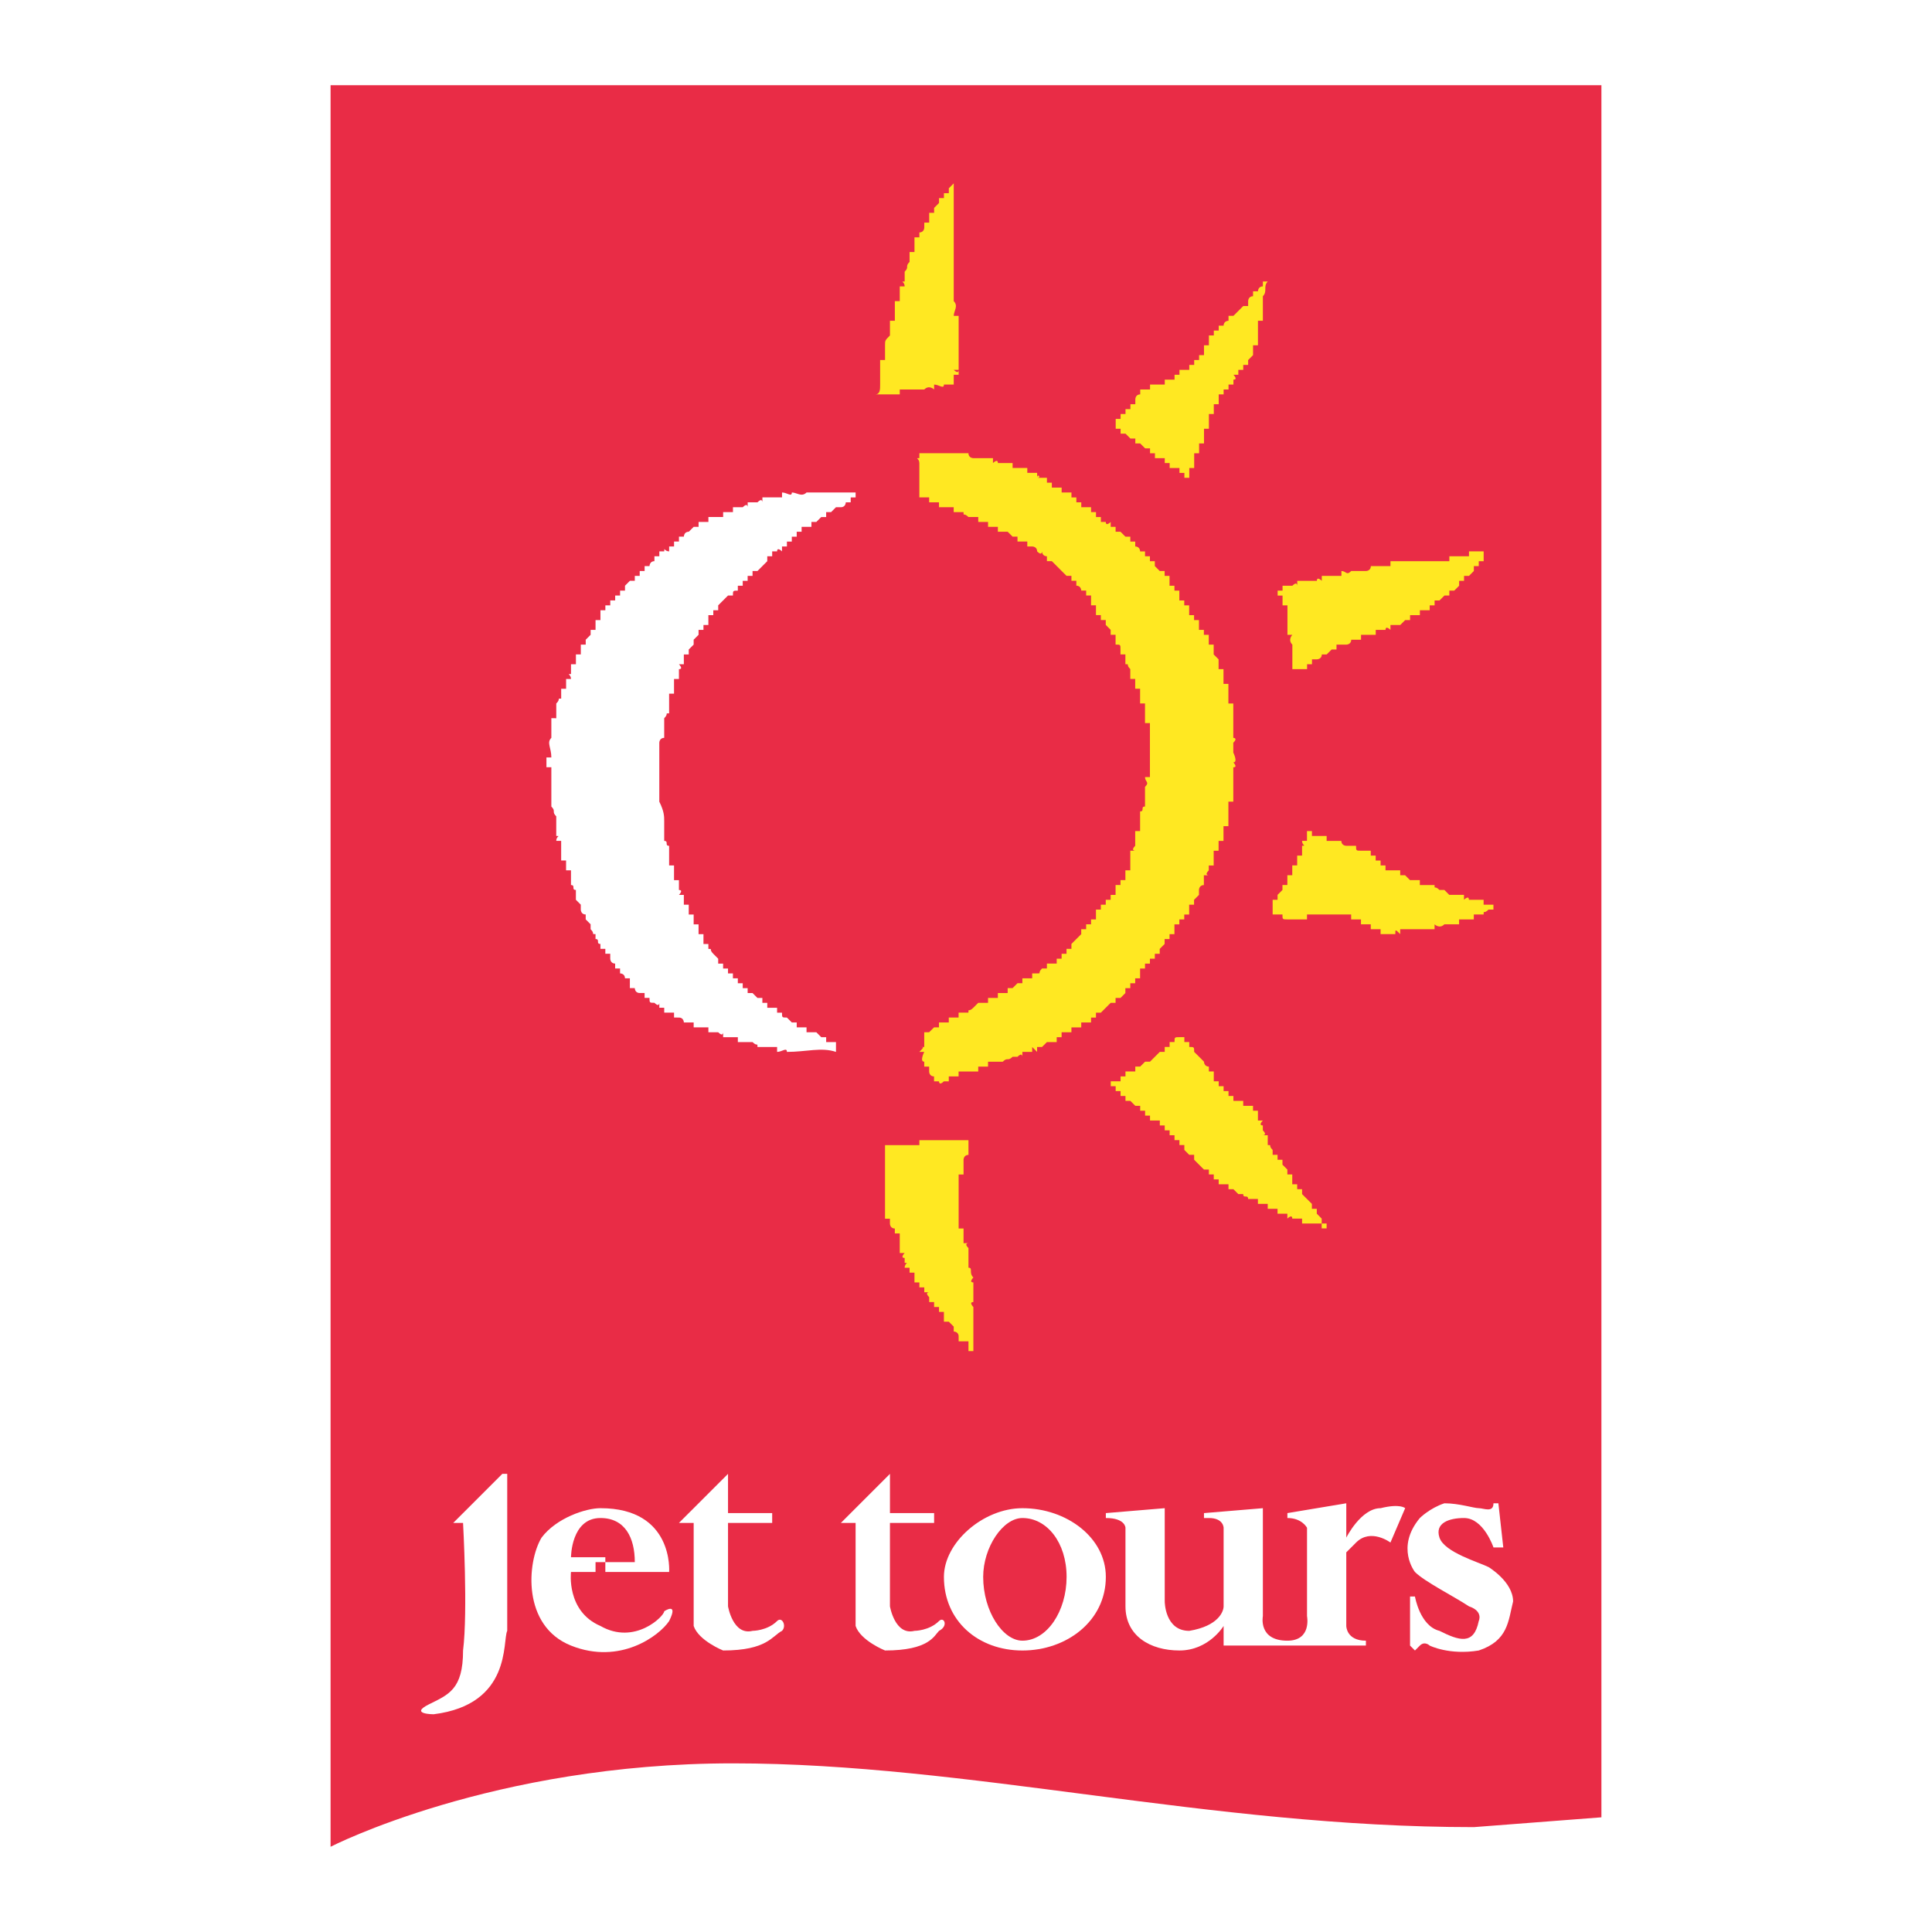 <?xml version="1.0" encoding="utf-8"?>
<!-- Generator: Adobe Illustrator 13.0.0, SVG Export Plug-In . SVG Version: 6.00 Build 14948)  -->
<!DOCTYPE svg PUBLIC "-//W3C//DTD SVG 1.0//EN" "http://www.w3.org/TR/2001/REC-SVG-20010904/DTD/svg10.dtd">
<svg version="1.0" id="Layer_1" xmlns="http://www.w3.org/2000/svg" xmlns:xlink="http://www.w3.org/1999/xlink" x="0px" y="0px"
	 width="192.756px" height="192.756px" viewBox="0 0 192.756 192.756" enable-background="new 0 0 192.756 192.756"
	 xml:space="preserve">
<g>
	<polygon fill-rule="evenodd" clip-rule="evenodd" fill="#FFFFFF" points="0,0 192.756,0 192.756,192.756 0,192.756 0,0 	"/>
	<path fill-rule="evenodd" clip-rule="evenodd" fill="#E92C46" d="M159.774,8.504H32.981v175.748c0,0,16.155-8.322,40.143-8.322
		c23.499,0,47.486,6.363,73.922,6.363l12.728-0.979V8.504L159.774,8.504z"/>
	<path fill-rule="evenodd" clip-rule="evenodd" fill="#FFE822" d="M95.154,18.295L95.154,18.295c0,1.468,0,2.938,0,4.406l0,0
		c0,0.979,0,1.469,0,2.448l0,0c0,0.49,0,0.979,0,1.469l0,0c0,0.49,0,0.979,0,1.469l0,0c0,0.489,0,0.489,0,0.489l0,0
		c0,0.49,0,0.49,0,0.49l0,0c0,0.49,0,0.49,0,0.49l0,0c0,0.489,0,0.489,0,0.489l0,0c0.49,0.49,0,0.979,0,1.469c0.49,0,0.49,0,0.49,0
		c0,0.49,0,0.979,0,1.469l0,0l0,0v0.489l0,0c0,0.49,0,0,0,0.49c0,0,0-0.49,0,0l0,0c0,0,0,0,0,0.489l0,0l0,0l0,0v0.49c0,0-0.49,0,0,0
		v0.49l0,0l0,0l0,0l0,0c0,0.489,0,0.979,0,1.468c0,0,0,0-0.49,0c0,0,0.49,0.49,0.49,0v0.49c0,0,0,0-0.49,0c0,0,0,0.489,0,0.979l0,0
		h-0.489l0,0h-0.49c0,0,0.49,0,0,0c0,0.49-0.489,0-0.979,0c0,0,0,0,0,0.49c0,0-0.49-0.49-0.979,0l0,0h-0.49l0,0h-0.489l0,0l0,0l0,0
		c-0.49,0-0.979,0-1.469,0c0,0,0,0,0,0.489l0,0l0,0c-0.49,0-0.49,0-0.49,0l0,0H88.79l0,0c0,0,0,0-0.49,0l0,0c0,0-0.489,0-0.979,0
		c0.49,0,0.49-0.489,0.49-0.979l0,0c0,0,0,0,0-0.49l0,0c0,0,0,0,0-0.489l0,0l0,0l0,0c0-0.49,0-0.49,0-0.979c0.489,0,0,0,0,0l0,0l0,0
		v-0.49c0.489,0,0.489,0,0.489,0v-0.489l0,0v-0.49l0,0v-0.49l0,0c0-0.489,0-0.489,0.49-0.979l0,0l0,0l0,0c0,0,0,0,0-0.489l0,0v-0.49
		l0,0c0,0,0,0,0-0.489c0,0,0,0,0.489,0c0,0,0,0,0-0.49l0,0l0,0l0,0v-0.49l0,0l0,0l0,0c0-0.489,0-0.489,0-0.979h0.49l0,0l0,0
		c0-0.489,0-0.489,0-0.979l0,0l0,0l0,0c0-0.49,0-0.49,0-0.49l0,0l0,0h0.49c0-0.489-0.49-0.489,0-0.489l0,0c0-0.49,0-0.49,0-0.49l0,0
		l0,0l0,0v-0.489l0,0c0.489-0.49,0-0.49,0.489-0.979l0,0c0,0,0,0,0-0.489l0,0c0,0,0,0,0-0.49l0,0l0,0h0.49c0-0.489,0-0.489,0-0.979
		l0,0l0,0l0,0l0,0l0,0V23.68c0.489,0,0.489,0,0.489,0l0,0l0,0c0,0,0,0,0-0.49l0,0l0,0l0,0c0.49,0,0.49-0.49,0.49-0.49l0,0l0,0
		v-0.489c0,0,0,0,0.489,0l0,0v-0.49l0,0l0,0l0,0c0-0.489,0-0.489,0-0.489s0,0,0.49,0l0,0l0,0c0-0.49,0-0.49,0-0.49l0,0l0,0
		l0.49-0.489c0,0,0,0,0-0.49l0,0l0,0h0.489l0,0l0,0v-0.489l0,0l0,0h0.49v-0.49l0,0l0,0L95.154,18.295L95.154,18.295L95.154,18.295
		L95.154,18.295z"/>
	<path fill-rule="evenodd" clip-rule="evenodd" fill="#FFE822" d="M126.485,28.086c-0.489,0.489,0,0.979-0.489,1.469l0,0v0.489l0,0
		v0.49l0,0c0,0.489,0,0.489,0,0.979l0,0c0,0,0,0,0,0.49h-0.49c0,0.489,0,0.489,0,0.489l0,0c0,0.49,0,0.49,0,0.49l0,0
		c0,0.489,0,0.489,0,0.979l0,0v0.489h-0.489c0,0,0,0,0,0.49l0,0l0,0l0,0v0.49l0,0l0,0l-0.489,0.489l0,0l0,0v0.49h-0.489l0,0l0,0
		v0.489l0,0l0,0c-0.49,0-0.49,0-0.49,0v0.49c0,0,0,0-0.489,0c0,0,0.489,0.489,0,0.489l0,0l0,0l0,0l0,0v0.49h-0.489l0,0l0,0
		c0,0,0,0,0,0.49h-0.49l0,0l0,0l0,0l0,0v0.489l0,0l0,0h-0.489v0.49l0,0l0,0l0,0c0,0.49,0,0.49,0,0.49h-0.49v0.489l0,0
		c0,0.49,0,0.49,0,0.49h-0.489c0,0.489,0,0.489,0,0.489s0,0,0,0.49l0,0l0,0v0.489c-0.489,0-0.489,0-0.489,0c0,0.49,0,0.49,0,0.49
		l0,0c0,0,0,0,0,0.49l0,0c0,0,0,0,0,0.489l0,0c-0.489,0-0.489,0-0.489,0l0,0c0,0.49,0,0.49,0,0.979l0,0l0,0c0,0,0,0-0.49,0
		c0,0,0.49,0,0,0l0,0c0,0.49,0,0.49,0,0.49l0,0v0.489l0,0c0,0,0,0,0,0.49c0,0,0,0-0.489,0c0,0,0.489,0,0,0l0,0l0,0l0,0
		c0,0.489,0,0.489,0,0.489l0,0v0.49c-0.489,0-0.489,0-0.489,0v-0.49h-0.49l0,0l0,0v-0.489c-0.489,0-0.489,0-0.489,0l0,0
		c0,0,0,0-0.489,0l0,0c0-0.49,0,0,0,0v-0.49h-0.489l0,0l0,0c0-0.489,0-0.489,0-0.489c-0.49,0-0.49,0-0.49,0l0,0c0,0,0,0-0.489,0l0,0
		c0-0.49,0-0.49,0-0.49l0,0h-0.489c0,0,0,0,0-0.489l0,0l0,0c-0.49,0-0.49,0-0.49,0l0,0c0,0,0,0-0.489-0.49l0,0l0,0l0,0
		c-0.489,0-0.489,0-0.489,0v-0.489c0,0,0,0-0.489,0l0,0l0,0l0,0c-0.49-0.49-0.49-0.49-0.49-0.49l0,0l0,0l0,0h-0.489v-0.49l0,0
		c0,0,0,0-0.489,0l0,0l0,0l0,0c0-0.489,0-0.489,0-0.489l0,0v-0.49l0,0c0.489,0,0.489,0,0.489,0l0,0c0,0,0,0,0-0.489l0,0l0,0l0,0
		c0,0,0,0,0.489,0l0,0c0,0,0,0,0-0.49l0,0l0,0l0,0c0,0,0,0,0.49,0v-0.489l0,0l0,0c0,0,0,0,0.489,0v-0.49l0,0l0,0
		c0,0,0-0.49,0.489-0.49l0,0l0,0l0,0l0,0v-0.489h0.489l0,0l0,0h0.49c0-0.49,0,0,0,0v-0.49c0.489,0,0.489,0,0.489,0l0,0
		c0.489,0,0.489,0,0.979,0c0-0.49,0-0.49,0-0.49l0,0l0,0h0.489l0,0c0,0,0,0,0.489,0v-0.489l0,0h0.489l0,0l0,0l0,0v-0.49
		c0.49,0,0.49,0,0.49,0l0,0h0.489l0,0c0,0,0,0,0-0.489l0,0l0,0c0.489,0,0.489,0,0.489,0l0,0l0,0v-0.49l0,0c0.49,0,0.49,0,0.49,0l0,0
		c0,0,0,0,0-0.489l0,0c0,0,0,0,0.489,0l0,0l0,0c0-0.49,0-0.49,0-0.49v-0.49l0,0c0,0,0,0,0.489,0l0,0l0,0V33.96l0,0v-0.49h0.489l0,0
		l0,0c0,0,0,0,0-0.489h0.49l0,0l0,0v-0.49c0.489,0,0.489,0,0.489,0l0,0l0,0l0,0c0-0.489,0.49-0.489,0.49-0.489l0,0l0,0v-0.49
		c0.489,0,0.489,0,0.489,0l0,0l0,0l0,0l0.489-0.49l0,0l0,0l0.49-0.489l0,0l0,0c0,0,0,0,0.489,0c0-0.49,0-0.49,0-0.49l0,0l0,0l0,0
		l0,0c0,0,0-0.489,0.489-0.489l0,0l0,0v-0.49h0.489l0,0c0,0,0-0.49,0.49-0.49l0,0l0,0v-0.489
		C126.485,28.086,126.485,28.086,126.485,28.086L126.485,28.086z"/>
	<path fill-rule="evenodd" clip-rule="evenodd" fill="#FFE822" d="M91.727,45.22c1.469,0,2.448,0,3.917,0l0,0c0.49,0,0.49,0,0.979,0
		l0,0c0,0.49,0.489,0.49,0.489,0.49l0,0c0.49,0,0.979,0,0.979,0l0,0h0.489l0,0h0.489c0,0,0,0,0,0.489c0,0,0.49-0.489,0.49,0l0,0
		h0.489l0,0l0,0l0,0h0.489l0,0c0,0,0,0,0.49,0c0,0,0,0,0,0.49h0.489l0,0c0.489,0,0.489,0,0.489,0l0,0h0.489v0.489h0.49l0,0
		c0,0,0,0,0.489,0v0.49l0,0c0.489,0,0-0.49,0,0c0,0,0,0,0.489,0l0,0l0,0l0,0h0.49v0.489l0,0l0,0c0.489,0,0.489,0,0.489,0v0.49
		c0.489,0,0.489,0,0.489,0l0,0h0.489v0.489l0,0l0,0c0.49,0,0.49,0,0.49,0l0,0c0,0,0,0,0.489,0v0.49l0,0l0,0c0.489,0,0.489,0,0.489,0
		v0.49h0.49v0.489h0.489l0,0l0,0l0,0l0,0h0.489v0.49l0,0h0.49l0,0v0.489l0,0h0.489v0.49l0,0c0.489,0,0.489,0,0.489,0l0,0
		c0,0.49,0.489,0,0.489,0v0.49l0,0l0,0h0.49l0,0l0,0c0,0.489,0,0.489,0,0.489l0,0h0.489l0,0l0.489,0.49l0,0h0.49l0,0v0.489l0,0
		h0.489c0,0,0,0,0,0.49l0,0l0,0l0,0c0.489,0,0.489,0.49,0.489,0.49l0,0l0,0h0.489V55.5h0.49l0,0v0.49l0,0h0.489l0,0l0,0v0.489l0,0
		l0,0l0.489,0.49l0,0l0,0l0,0h0.49l0,0c0,0.489,0,0.489,0,0.489l0,0c0,0,0,0,0.489,0v0.49l0,0l0,0v0.49l0,0h0.489v0.489l0,0l0,0
		h0.489v0.49l0,0v0.489h0.49l0,0l0,0l0,0c0,0.49,0,0.49,0,0.49h0.489l0,0l0,0c0,0.49,0,0.49,0,0.49l0,0v0.489h0.489v0.49h0.49l0,0
		l0,0v0.489l0,0c0,0,0,0,0,0.49h0.489l0,0v0.49l0,0l0,0l0,0c0,0,0,0,0.489,0v0.489l0,0l0,0l0,0l0,0v0.49l0,0h0.489l0,0l0,0v0.489
		l0,0c0,0,0,0,0,0.49l0,0l0,0l0.49,0.489c0,0,0,0,0,0.49l0,0c0,0,0,0,0,0.49h0.489l0,0l0,0c0,0.489,0,0.489,0,0.979l0,0
		c0,0,0,0,0,0.489c0.49,0,0.49,0,0.49,0l0,0l0,0c0,0.49,0,0.49,0,0.49l0,0v0.489l0,0l0,0l0,0c0,0.49,0,0.49,0,0.979
		c0.489,0,0.489,0,0.489,0s0,0.489,0,0.979l0,0v0.49l0,0v0.49l0,0v0.489l0,0c0,0,0,0.49,0,0c0,0.49,0,0.49,0,0.49l0,0l0,0v0.489l0,0
		c-0.489,0,0.489,0,0,0c0,0,0.489,0,0,0.49l0,0l0,0l0,0v0.49l0,0l0,0l0,0v0.489c0-0.489,0,0,0,0l0,0l0,0c0,0,0.489,0.979,0,0.979
		l0,0l0,0l0,0c0,0,0.489,0.49,0,0.49l0,0l0,0l0,0l0,0l0,0c0,0.489,0,0.979,0,1.469l0,0c0,0,0,0,0,0.489l0,0v0.49l0,0
		c0,0.489,0,0.979,0,0.979s0,0-0.489,0v0.49l0,0c0,0,0,0,0,0.489l0,0l0,0l0,0c0,0.49,0,0.979,0,1.469l0,0l0,0c0,0,0,0-0.49,0v0.49
		l0,0l0,0l0,0v0.489l0,0l0,0c0,0.49,0,0.49,0,0.49l0,0h-0.489c0,0,0,0,0,0.489l0,0c0,0,0,0,0,0.49l0,0l0,0h-0.49l0,0l0,0
		c0,0.489,0,0.489,0,0.489v0.49l0,0l0,0c0,0,0,0,0,0.49c-0.489,0-0.489,0-0.489,0l0,0v0.489l0,0l0,0c-0.489,0.49,0,0.49,0,0.49
		h-0.489c0,0.489,0,0.489,0,0.489l0,0l0,0l0,0c0,0.49,0,0.49,0,0.49l0,0c-0.489,0-0.489,0.489-0.489,0.489l0,0v0.49l0,0
		c0,0,0,0-0.49,0.49l0,0l0,0l0,0l0,0c0,0.489,0,0.489,0,0.489l0,0l0,0h-0.489c0,0.49,0,0.49,0,0.49l0,0v0.489c0,0,0,0-0.489,0l0,0
		l0,0l0,0v0.49l0,0h-0.49v0.49l0,0l0,0l0,0h-0.489c0,0.489,0,0.489,0,0.489l0,0l0,0l0,0l0,0l0,0v0.49l0,0l0,0h-0.489v0.489h-0.489
		l0,0l0,0v0.49l0,0l0,0l-0.49,0.49l0,0l0,0v0.489h-0.489l0,0l0,0v0.49h-0.489v0.489l0,0l0,0c0,0,0,0-0.49,0l0,0
		c0,0.49,0,0.49,0,0.49l0,0l0,0l0,0h-0.489v0.49l0,0l0,0c0,0,0,0,0,0.489l0,0h-0.489l0,0c0,0,0,0,0,0.49l0,0h-0.489l0,0l0,0v0.488
		l0,0l0,0c-0.49,0-0.49,0-0.49,0v0.49l0,0l0,0l0,0l0,0l-0.489,0.49l0,0l0,0l0,0h-0.489v0.488l0,0l0,0h-0.49l0,0l0,0l-0.489,0.49l0,0
		l0,0c0,0,0,0-0.489,0.49l0,0l0,0l0,0h-0.489c0,0,0,0,0,0.488l0,0l0,0l0,0c-0.49,0-0.49,0-0.49,0v0.49h-0.489l0,0l0,0l0,0h-0.489
		v0.49c0,0,0,0-0.49,0l0,0l0,0l0,0h-0.489v0.488l0,0l0,0l0,0h-0.489l0,0l0,0l0,0l0,0h-0.49v0.49l0,0l0,0l0,0h-0.489l0,0
		c0,0.49,0,0.49,0,0.49c-0.489,0-0.489,0-0.489,0l0,0l0,0l0,0h-0.489l0,0l0,0l0,0l0,0l-0.49,0.488l0,0l0,0c0,0,0,0-0.489,0l0,0l0,0
		l0,0l0,0c0,0,0,0,0,0.49l-0.489-0.49c0,0.49,0,0.49,0,0.49l0,0l0,0h-0.49l0,0l0,0l0,0h-0.489l0,0l0,0c0,0,0,0,0,0.488
		c0,0,0-0.488-0.489,0l0,0l0,0l0,0h-0.489l0,0l0,0l0,0c-0.49,0.49-0.49,0-0.979,0.49l0,0l0,0l0,0h-0.489l0,0l0,0l0,0h-0.49l0,0
		c0,0,0,0-0.489,0v0.49l0,0l0,0c0,0,0,0-0.489,0l0,0h-0.49l0,0l0,0v0.488c-0.49,0-0.49,0-0.49,0l0,0h-0.489l0,0c0,0,0,0-0.49,0l0,0
		l0,0l0,0c0,0,0,0-0.49,0v0.49l0,0l0,0l0,0l0,0c-0.49,0-0.49,0-0.49,0h-0.489l0,0v0.49h-0.49l0,0l0,0c-0.489,0.488-0.489,0-0.489,0
		l0,0h-0.49v-0.49l0,0l0,0l0,0c-0.49,0-0.49-0.49-0.49-0.49l0,0v-0.488l0,0l0,0h-0.489v-0.49l0,0c-0.49,0,0-0.979,0-0.979
		s0,0-0.49,0l0,0c0.49-0.49,0.49-0.49,0-0.49h0.49c0-0.488,0-0.979,0-0.979l0,0v-0.49c0,0,0,0,0.489,0l0,0l0,0l0.49-0.488l0,0l0,0
		h0.49l0,0l0,0c0-0.49,0-0.49,0-0.49l0,0h0.489l0,0l0,0c0,0,0,0,0.49,0l0,0l0,0c0-0.49,0-0.49,0-0.49c0.489,0,0.489,0,0.489,0l0,0
		l0,0l0,0h0.49l0,0l0,0v-0.488h0.49l0,0h0.49l0,0c0-0.49,0,0,0.489-0.49l0,0l0,0l0,0l0,0l0.49-0.49c0,0,0,0.49,0,0l0,0h0.49l0,0l0,0
		l0,0c0.489,0,0.489,0,0.489,0v-0.488h0.489l0,0l0,0l0,0h0.49v-0.49l0,0l0,0c0.489,0,0.489,0,0.489,0l0,0l0,0l0,0h0.489v-0.49l0,0
		l0,0h0.49l0,0l0,0l0,0l0,0l0.489-0.488l0,0l0,0h0.489l0,0l0,0v-0.49h0.489l0,0l0,0h0.49l0,0l0,0c0-0.489,0,0,0,0
		c0-0.489,0-0.489,0-0.489c0.489,0,0.489,0,0.489,0l0,0l0,0l0,0c0.489,0,0,0,0.489-0.49l0,0l0,0h0.49l0,0v-0.49h0.489l0,0l0,0l0,0
		h0.489v-0.489l0,0l0,0l0,0c0,0,0,0,0.489,0l0,0v-0.49l0,0l0,0h0.49v-0.489l0,0l0,0l0,0l0,0h0.489v-0.49l0,0l0,0l0,0l0,0l0.489-0.49
		l0,0l0,0l0,0l0,0l0.49-0.489l0,0v-0.49v0.49c0-0.49,0-0.49,0-0.49h0.489v-0.489l0,0l0,0h0.489v-0.49l0,0l0,0h0.49v-0.49l0,0l0,0
		l0,0v-0.489h0.489l0,0l0,0v-0.49h0.489l0,0l0,0v-0.489l0,0l0,0h0.489v-0.49l0,0l0,0c0.49,0,0.49,0,0.49,0c0-0.49,0-0.49,0-0.49l0,0
		V88.3c0.489,0,0.489,0,0.489,0l0,0l0,0v-0.49c0,0,0,0,0.489,0c0,0,0,0,0-0.489l0,0v-0.49c0,0,0,0,0.49,0v-0.489l0,0l0,0l0,0
		c0-0.49,0-0.49,0-0.49l0,0c0-0.49,0-0.49,0-0.979l0,0l0,0h0.489c0,0-0.489,0,0-0.49l0,0l0,0l0,0c0-0.489,0-0.489,0-0.979l0,0l0,0
		l0,0c0-0.489,0-0.489,0-0.489h0.489c0,0,0,0,0-0.49l0,0l0,0l0,0c0-0.49,0-0.979,0-0.979l0,0v-0.49l0,0c0.489,0,0-0.489,0.489-0.489
		l0,0c0-0.49,0-0.49,0-0.979l0,0l0,0l0,0v-0.489l0,0l0,0l0,0c0-0.49,0-0.49,0-0.49l0,0c0.49-0.489,0-0.489,0-0.979
		c0.49,0,0.49,0,0.49,0c0-1.469,0-2.448,0-3.917l0,0c0-0.489,0-0.979,0-1.468c0,0,0,0-0.49,0c0,0,0,0,0-0.49l0,0c0,0,0,0,0-0.49l0,0
		l0,0l0,0c0-0.49,0-0.49,0-0.49l0,0c0-0.489,0-0.489,0-0.489h-0.489l0,0l0,0c0-0.49,0-0.49,0-0.49l0,0v-0.49l0,0
		c0-0.489,0-0.489,0-0.489h-0.489l0,0v-0.49l0,0l0,0v-0.489l0,0l0,0h-0.489v-0.49l0,0c0,0,0,0,0-0.489l0,0l0,0l0,0
		c-0.49-0.49,0-0.49-0.49-0.49l0,0v-0.49l0,0l0,0l0,0v-0.489l0,0c-0.489,0,0,0-0.489,0v-0.49l0,0l0,0l0,0l0,0
		c0-0.489,0-0.489-0.489-0.489l0,0l0,0l0,0v-0.49l0,0l0,0l0,0v-0.489h-0.49l0,0l0,0c0-0.49,0-0.49,0-0.49l0,0l0,0l-0.489-0.49l0,0
		l0,0v-0.489h-0.489l0,0l0,0v-0.49l0,0l0,0h-0.489c0-0.489,0-0.489,0-0.489l0,0v-0.49l0,0c-0.49,0-0.49,0-0.49,0v-0.49l0,0l0,0
		v-0.489c-0.489,0-0.489,0-0.489,0l0,0l0,0l0,0v-0.49l0,0l0,0c-0.489,0-0.489,0-0.489,0l0,0c0,0,0-0.489-0.49-0.489l0,0l0,0l0,0
		v-0.49l0,0h-0.489l0,0l0,0v-0.49h-0.489l0,0c0,0,0,0-0.49-0.489l0,0l0,0l0,0l0,0l0,0c-0.489-0.49-0.489-0.49-0.489-0.49l0,0l0,0
		l0,0c-0.489-0.489-0.489-0.489-0.489-0.489l0,0l0,0l0,0h-0.489V55.5l0,0l0,0c-0.49,0-0.49-0.489-0.49-0.489s0,0.489-0.489,0l0,0
		l0,0l0,0c0-0.49-0.489-0.49-0.489-0.49l0,0c-0.49,0-0.49,0-0.49,0v-0.49h-0.489l0,0c0,0,0,0-0.489,0v-0.489l0,0l0,0
		c0,0,0,0-0.489,0l0,0l0,0l-0.49-0.49c0,0,0,0-0.489,0l0,0l0,0l0,0h-0.489c0,0,0,0,0-0.489l0,0l0,0h-0.49l0,0c0,0,0,0-0.489,0v-0.49
		c0,0,0,0.49,0,0l0,0c-0.489,0-0.489,0-0.489,0l0,0l0,0l0,0c-0.49,0-0.49,0-0.49,0v-0.49h-0.49l0,0h-0.489l0,0
		c-0.49-0.489-0.49,0-0.49-0.489l0,0c0,0,0,0-0.49,0l0,0l0,0l0,0c0,0,0,0-0.49,0l0,0l0,0c0-0.49,0-0.49,0-0.49
		c-0.489,0-0.489,0-0.489,0l0,0h-0.49l0,0c0,0,0,0-0.489,0l0,0c0-0.489,0-0.489,0-0.489l0,0h-0.49l0,0l0,0l0,0
		c-0.49,0-0.49,0-0.49,0l0,0l0,0c0-0.49,0-0.49,0-0.49c-0.489,0-0.489,0-0.489,0l0,0h-0.49l0,0l0,0c0-0.979,0-1.469,0-2.448l0,0
		v-0.489l0,0l0,0l0,0l0,0l0,0c0-0.49,0-0.49,0-0.49s-0.489,0,0,0l0,0l0,0c0-0.489-0.489-0.489,0-0.489l0,0l0,0V45.22L91.727,45.22
		L91.727,45.22z"/>
	<path fill-rule="evenodd" clip-rule="evenodd" fill="#FFFFFF" d="M80.468,49.136L80.468,49.136c0.489,0,1.469,0,1.958,0l0,0h0.49
		l0,0c0.979,0,1.958,0,2.448,0c0,0.49,0,0.49,0,0.49l0,0l0,0h-0.49c0,0,0,0,0,0.49l0,0l0,0h-0.489l0,0l0,0c0,0,0,0.489-0.49,0.489
		l0,0l0,0c-0.49,0-0.49,0-0.49,0l0,0l0,0l-0.489,0.49l0,0l0,0h-0.49l0,0l0,0v0.489h-0.489l0,0l0,0l0,0l0,0l-0.49,0.49
		c0,0,0-0.49,0,0l0,0h-0.49l0,0c0,0.49,0,0.49,0,0.49c-0.489,0-0.489,0-0.489,0s0,0-0.49,0c0,0.489,0,0.489,0,0.489l0,0l0,0
		c0,0,0,0-0.489,0l0,0c0,0.49,0,0.49,0,0.49l0,0h-0.49l0,0v0.489l0,0H78.51l0,0l0,0v0.49h-0.49v0.49c0,0-0.49-0.49-0.49,0l0,0l0,0
		l0,0h-0.489V55.5l0,0l0,0h-0.49v0.49l0,0l0,0l0,0l-0.489,0.489l0,0l0,0l0,0l0,0l-0.49,0.49l0,0l0,0l0,0c0,0,0,0-0.49,0l0,0l0,0
		v0.489l0,0l0,0h-0.489v0.49l0,0l0,0c0,0,0,0-0.49,0l0,0c0,0.49,0,0.49,0,0.49l0,0h-0.489l0,0l0,0v0.489l0,0l0,0
		c-0.49,0-0.49,0-0.49,0.49l0,0l0,0l0,0h-0.49l0,0c-0.489,0.489-0.489,0.489-0.979,0.979l0,0l0,0l0,0v0.49l0,0h-0.489v0.489l0,0l0,0
		l0,0l0,0h-0.49c0,0.49,0,0.49,0,0.49l0,0l0,0l0,0v0.489h-0.49l0,0l0,0l0,0v0.49l0,0c-0.49,0-0.49,0-0.49,0v0.49l-0.489,0.489l0,0
		l0,0l0,0l0,0v0.49l0,0l0,0l-0.49,0.489l0,0c0,0.49,0,0.49,0,0.49l0,0c-0.489,0-0.489,0-0.489,0v0.489l0,0l0,0l0,0
		c0,0.49,0,0.49,0,0.49s0,0-0.49,0c0,0,0.49,0.49,0,0.49l0,0l0,0l0,0c0,0.489,0,0.489,0,0.489l0,0v0.49c0,0,0,0-0.489,0
		c0,0,0,0,0,0.489l0,0l0,0l0,0c0,0.49,0,0.979,0,0.979h-0.49l0,0v0.49c0,0,0,0,0,0.49l0,0v0.489l0,0c0,0,0,0,0,0.49l0,0
		c-0.49,0,0,0-0.49,0.49l0,0l0,0l0,0c0,0.49,0,0.49,0,0.979l0,0c0,0.49,0,0.49,0,0.979c0-0.489,0,0,0,0
		c-0.489,0-0.489,0.49-0.489,0.49l0,0c0,0.979,0,1.469,0,2.448s0,2.448,0,3.427l0,0c0.489,0.979,0.489,1.469,0.489,1.958l0,0
		c0,0.49,0,0.49,0,0.979l0,0v0.489l0,0v0.49l0,0c0.49,0,0,0.489,0.49,0.489l0,0v0.49l0,0c0,0.489,0,0.489,0,0.979l0,0l0,0l0,0v0.49
		h0.49l0,0l0,0c0,0.489,0,0.489,0,0.489l0,0l0,0l0,0c0,0.49,0,0.49,0,0.49l0,0l0,0l0,0v0.489c0.489,0,0.489,0,0.489,0s0,0,0,0.49
		l0,0l0,0l0,0l0,0l0,0v0.489l0,0l0,0l0,0c0.49,0,0,0.49,0,0.49c0.49,0,0.49,0,0.49,0l0,0l0,0v0.49l0,0l0,0l0,0l0,0l0,0
		c0,0.489,0,0.489,0,0.489h0.489v0.49l0,0l0,0l0,0v0.489c0,0,0,0,0.49,0v0.49l0,0l0,0l0,0c0,0,0,0,0,0.49l0,0c0,0,0,0,0.489,0v0.489
		l0,0l0,0v0.49h0.49v0.489l0,0l0,0l0,0v0.49h0.49l0,0l0,0v0.49l0,0c0.49,0,0,0,0.49,0.489l0,0l0,0l0.489,0.49l0,0l0,0l0,0l0,0
		c0,0.489,0,0.489,0,0.489h0.49c0,0,0,0,0,0.49c0,0,0,0,0.489,0l0,0c0,0.49,0,0.49,0,0.49l0,0c0,0,0,0,0.49,0l0,0c0,0,0,0,0,0.489
		l0,0c0,0,0,0,0.49,0l0,0l0,0v0.49l0,0l0,0h0.489v0.488l0,0l0,0l0,0l0,0c0.49,0,0.49,0,0.49,0v0.49h0.489l0,0l0,0l0.49,0.49l0,0l0,0
		h0.49v0.488l0,0l0,0c0,0,0,0,0.489,0l0,0l0,0l0,0l0,0c0,0.49,0,0.49,0,0.49h0.49l0,0l0,0l0,0h0.489v0.49c0,0,0,0,0.49,0l0,0l0,0
		l0,0c0,0.488,0,0.488,0.49,0.488l0,0l0,0l0.489,0.49l0,0l0,0c0,0,0,0,0.49,0l0,0l0,0v0.49c0.489,0,0.489,0,0.489,0l0,0h0.49v0.488
		h0.489l0,0h0.49l0.49,0.49l0,0l0,0l0,0l0,0h0.489l0,0c0,0.49,0,0.49,0,0.49l0,0c0.49,0,0.49,0,0.49,0l0,0h0.489v0.488l0,0
		c0,0,0.49,0.49,0,0c0,0,0,0,0,0.49c-1.468-0.49-2.937,0-4.895,0l0,0c0-0.49-0.49,0-0.979,0c0-0.49,0-0.49,0-0.49s0,0-0.489,0l0,0
		h-0.49l0,0h-0.489l0,0h-0.49l0,0c0-0.488,0,0-0.49-0.488l0,0l0,0l0,0c-0.489,0-0.489,0-0.489,0l0,0c-0.49,0-0.49,0-0.49,0l0,0
		c0,0,0,0-0.489,0c0,0,0,0,0-0.49l0,0l0,0h-0.49l0,0c0,0,0,0-0.49,0l0,0l0,0l0,0h-0.489v-0.49c0,0,0,0.49-0.49,0l0,0l0,0l0,0h-0.489
		l0,0l0,0l0,0c-0.49,0-0.49,0-0.49,0v-0.488l0,0l0,0c-0.49,0-0.49,0-0.49,0l0,0h-0.49l0,0h-0.489v-0.49h-0.49l0,0c0,0,0,0-0.489,0
		l0,0l0,0c0,0,0-0.49-0.49-0.49l0,0l0,0H67.25l0,0c0-0.488,0-0.488,0-0.488l0,0c-0.49,0-0.49,0-0.49,0l0,0h-0.49l0,0
		c0-0.49,0-0.49,0-0.49l0,0h-0.489v-0.49c0,0,0,0.49-0.49,0l0,0l0,0l0,0c-0.489,0-0.489,0-0.489-0.488l0,0c-0.49,0-0.49,0-0.49,0
		v-0.49h-0.49l0,0l0,0l0,0c-0.489,0-0.489-0.49-0.489-0.49l0,0h-0.49v-0.488l0,0l0,0l0,0v-0.49h-0.489l0,0l0,0l0,0l0,0
		c0-0.489-0.49-0.489-0.49-0.489l0,0l0,0l0,0v-0.49h-0.49l0,0l0,0c0-0.49,0-0.49,0-0.49l0,0l0,0c-0.489,0-0.489-0.489-0.489-0.489
		l0,0l0,0v-0.49h-0.49l0,0l0,0l0,0l0,0v-0.489h-0.489l0,0l0,0l0,0l0,0v-0.49l0,0c-0.49,0,0-0.49-0.49-0.49l0,0l0,0l0,0v-0.489l0,0
		c-0.489,0,0,0-0.489-0.49l0,0c0,0,0,0,0-0.489l0,0l0,0l-0.49-0.49l0,0l0,0v-0.49l0,0c-0.49,0-0.49-0.489-0.49-0.489l0,0v-0.49l0,0
		l0,0l0,0c-0.489-0.489-0.489-0.489-0.489-0.489l0,0v-0.49l0,0v-0.49l0,0c-0.49,0,0-0.489-0.49-0.489l0,0c0,0,0,0,0-0.49l0,0l0,0
		l0,0c0-0.489,0-0.489,0-0.979c-0.489,0-0.489,0-0.489,0l0,0l0,0l0,0l0,0c0-0.489,0-0.489,0-0.489l0,0v-0.49l0,0l0,0c0,0,0,0-0.49,0
		c0-0.49,0-0.49,0-0.49l0,0c0,0,0,0,0-0.489l0,0c0,0,0,0,0-0.49l0,0v-0.489l0,0l0,0c0,0,0,0-0.49,0c0-0.49,0.49-0.49,0-0.49l0,0
		v-0.489l0,0c0,0,0,0,0-0.49l0,0v-0.49l0,0c0-0.489,0-0.489,0-0.489l0,0c-0.489-0.49,0-0.49-0.489-0.979l0,0c0-0.49,0-0.49,0-0.49
		l0,0c0-0.49,0-0.979,0-0.979l0,0c0-0.49,0-0.49,0-0.979l0,0c0-0.49,0-0.979,0-1.469h-0.49c0-0.49,0-0.979,0-0.979h0.49
		c0-0.979-0.49-1.469,0-1.958l0,0c0-0.489,0-0.489,0-0.489l0,0c0,0,0,0,0-0.49l0,0c0,0,0-0.489,0-0.979l0,0l0,0H55.5
		c0-0.49,0-0.49,0-0.979l0,0l0,0l0,0v-0.489l0,0l0,0l0,0c0.49-0.49,0-0.49,0.49-0.49l0,0v-0.49l0,0c0,0,0,0,0-0.489l0,0l0,0l0,0l0,0
		c0.49,0,0.49,0,0.49,0c0-0.49,0-0.49,0-0.49l0,0c0,0,0,0,0-0.489l0,0l0,0h0.489c0-0.49-0.489-0.49,0-0.49l0,0c0,0,0,0,0-0.489l0,0
		l0,0l0,0v-0.49c0,0,0,0,0.49,0l0,0v-0.49l0,0l0,0c0,0,0,0,0-0.489l0,0l0,0c0,0,0,0,0.489,0l0,0l0,0v-0.49l0,0l0,0l0,0
		c0-0.489,0,0,0-0.489h0.49l0,0l0,0v-0.49l0,0l0,0l0.49-0.489l0,0v-0.49l0,0l0,0l0,0h0.489c0-0.49,0-0.49,0-0.49l0,0v-0.489l0,0l0,0
		c0.49,0,0.49,0,0.49,0v-0.49l0,0v-0.489l0,0h0.489l0,0v-0.49l0,0l0,0c0.49,0,0.49,0,0.49,0s0,0,0-0.49l0,0l0,0l0,0l0,0h0.489l0,0
		l0,0v-0.489l0,0l0,0h0.49l0,0c0-0.49,0-0.49,0-0.49l0,0h0.49l0,0v-0.489l0,0l0,0l0,0l0.489-0.49l0,0l0,0l0,0h0.49
		c0-0.49,0-0.49,0-0.49l0,0l0,0h0.489l0,0c0-0.489,0-0.489,0-0.489l0,0h0.49v-0.49l0,0l0,0h0.49l0,0c0,0,0-0.489,0.489-0.489l0,0
		l0,0V55.5l0,0l0,0c0.49,0,0.49,0,0.49,0v-0.489h0.489l0,0l0,0l0,0c0-0.49,0,0,0.49,0c0-0.49,0-0.49,0-0.49l0,0l0,0h0.49v-0.49l0,0
		l0,0l0,0l0,0c0.489,0,0.489,0,0.489,0c0-0.489,0-0.489,0-0.489l0,0h0.49l0,0l0,0c0,0,0-0.49,0.489-0.49l0,0c0,0,0,0,0.49-0.489l0,0
		l0,0l0,0h0.489l0,0v-0.49h0.49l0,0c0,0,0,0,0.49,0l0,0l0,0v-0.49h0.49l0,0l0,0l0,0h0.489l0,0c0,0,0,0,0.49,0v-0.489l0,0l0,0l0,0
		l0,0h0.489l0,0l0,0l0,0h0.49l0,0l0,0c0-0.49,0-0.49,0-0.49c0.49,0,0.49,0,0.49,0l0,0c0,0,0,0,0.489,0l0,0l0,0l0,0
		c0.49-0.489,0.49,0,0.49,0v-0.489c0.489,0,0.489,0,0.979,0l0,0l0,0l0,0l0,0l0,0c0.49-0.49,0.49,0,0.49,0c0-0.49,0-0.49,0-0.49
		h0.489l0,0h0.49l0,0l0,0l0,0c0.489,0,0.489,0,0.979,0c0,0,0,0,0-0.49c0.49,0,0.979,0.49,0.979,0l0,0
		C79.489,49.136,79.978,49.626,80.468,49.136C80.468,49.136,79.978,49.136,80.468,49.136L80.468,49.136z"/>
	<path fill-rule="evenodd" clip-rule="evenodd" fill="#FFE822" d="M148.025,55.011c0,0,0,0,0.489,0c-0.489,0,0,0,0,0H148.025V55.5
		c0,0,0-0.489,0,0l0,0l0,0l0,0v0.49h-0.489l0,0l0,0v0.489l0,0h-0.489l0,0v0.49l0,0l0,0l-0.49,0.489l0,0l0,0l0,0h-0.489v0.49l0,0l0,0
		h-0.49v0.49l0,0l0,0l0,0l-0.489,0.489l0,0l0,0h-0.489l0,0c0,0.49,0,0.49,0,0.49l0,0h-0.489l0,0l0,0l-0.49,0.489l0,0l0,0l0,0h-0.489
		v0.49h-0.489l0,0l0,0v0.49h-0.49l0,0l0,0h-0.489l0,0c0,0.489,0,0.489,0,0.489s0,0-0.489,0l0,0c0,0,0,0-0.49,0v0.49l0,0l0,0
		c0,0,0,0-0.489,0l0,0l0,0l0,0l0,0l-0.489,0.489c0,0,0,0-0.489,0l0,0l0,0l0,0h-0.49v0.49c0,0-0.489-0.49-0.489,0l0,0l0,0l0,0
		c-0.489,0-0.489,0-0.489,0l0,0c-0.49,0-0.49,0-0.49,0v0.49c-0.489,0-0.489,0-0.489,0l0,0h-0.489l0,0l0,0l0,0h-0.489v0.489h-0.49
		l0,0l0,0l0,0h-0.489l0,0l0,0l0,0c0,0.49-0.489,0.49-0.489,0.49l0,0l0,0l0,0c-0.49,0-0.49,0-0.49,0l0,0c-0.489,0-0.489,0-0.489,0
		c0,0.489,0,0.489,0,0.489l0,0l0,0h-0.489l0,0l0,0l0,0c-0.489,0.49-0.489,0.49-0.489,0.49l0,0l0,0h-0.49l0,0l0,0
		c0,0.489-0.489,0.489-0.489,0.489l0,0l0,0l0,0h-0.489c0,0,0,0,0,0.49c0,0,0,0-0.49,0l0,0l0,0v0.49l0,0l0,0h-0.489l0,0l0,0l0,0
		h-0.489v0.489c0,0,0-0.489,0,0c0-0.489,0-0.489,0-0.489l0,0l0,0h-0.49c0-0.49,0-0.979,0-0.979l0,0v-0.489l0,0v-0.49l0,0v-0.489l0,0
		c-0.489-0.49,0-0.979,0-0.979c-0.489,0-0.489,0-0.489,0c0-0.49,0-0.49,0-0.49l0,0c0-0.49,0-0.49,0-0.49l0,0
		c0-0.489,0-0.489,0-0.489l0,0v-0.49l0,0c0-0.489,0-0.489,0-0.979c-0.489,0-0.489,0-0.489,0l0,0l0,0v-0.49l0,0v-0.489l0,0l0,0
		c-0.489,0-0.489,0-0.489,0v-0.49l0,0l0,0c0,0,0,0,0.489,0l0,0l0,0c0-0.489,0-0.489,0-0.489s0,0,0.489,0l0,0l0,0l0,0h0.489l0,0
		c0.49-0.49,0.49,0,0.49,0c0-0.49,0-0.49,0-0.49l0,0l0,0c0.489,0,0.489,0,0.489,0l0,0c0.489,0,0.489,0,0.489,0l0,0
		c0,0,0.49,0,0.979,0l0,0c0-0.49,0.489,0,0.489,0c0-0.49,0-0.49,0-0.49c0.49,0,0.979,0,1.469,0l0,0l0,0l0,0c0.489,0,0.489,0,0.489,0
		s0,0,0-0.489c0.49,0,0.49,0.489,0.979,0l0,0l0,0l0,0c0.489,0,0.489,0,0.979,0l0,0c0,0,0,0,0.489,0l0,0c0,0,0.489,0,0.489-0.49l0,0
		c0.489,0,0.489,0,0.489,0l0,0c0.49,0,0.49,0,0.979,0l0,0h0.489c0,0,0,0,0-0.489c0.49,0,0.49,0,0.979,0l0,0h0.489l0,0
		c0.979,0,1.958,0,2.938,0l0,0h0.489l0,0c0.49,0,0.49,0,0.979,0V55.5l0,0l0,0c0.489,0,0.489,0,0.979,0l0,0l0,0l0,0c0,0,0,0,0.49,0
		l0,0l0,0l0,0h0.489v-0.489h0.49l0,0l0,0l0,0h0.489l0,0C147.536,55.011,147.536,55.011,148.025,55.011
		C148.025,55.011,147.536,55.011,148.025,55.011L148.025,55.011z"/>
	<path fill-rule="evenodd" clip-rule="evenodd" fill="#FFE822" d="M130.401,82.916c0.49,0,0.49,0,0.49,0v0.489h0.489l0,0h0.489l0,0
		l0,0l0,0c0.49,0,0.49,0,0.49,0l0,0l0,0v0.49c0.489,0,0.489,0,0.489,0l0,0h0.489l0,0l0,0l0,0h0.489l0,0
		c0,0.489,0.49,0.489,0.49,0.489l0,0c0,0,0,0,0.489,0l0,0l0,0l0,0h0.489l0,0c0,0.49,0,0.49,0.49,0.49l0,0l0,0l0,0c0,0,0,0,0.489,0
		l0,0l0,0l0,0h0.489v0.489c0,0,0,0,0.489,0c0,0,0,0,0,0.49l0,0l0,0h0.49v0.49h0.489l0,0l0,0v0.489c0.489,0,0.489,0,0.489,0l0,0h0.49
		l0,0c0,0,0,0,0.489,0v0.49c0,0,0,0,0.489,0l0,0l0,0l0,0c0.489,0.489,0.489,0.489,0.489,0.489l0,0l0,0l0,0h0.49l0,0l0,0l0,0
		c0.489,0,0.489,0,0.489,0l0,0l0,0c0,0.49,0,0.49,0,0.49h0.489l0,0l0,0l0,0c0.49,0,0.49,0,0.49,0l0,0h0.489l0,0
		c0,0.489,0,0,0.489,0.489l0,0l0,0l0,0c0.49,0,0.49,0,0.49,0l0,0c0,0,0,0,0.489,0.49l0,0c0,0,0.489,0,0.979,0l0,0l0,0l0,0
		c0.49,0,0.49,0,0.49,0s0,0,0,0.49c0,0,0.489-0.49,0.489,0l0,0h0.49l0,0c0,0,0,0,0.489,0l0,0l0,0l0,0c0,0,0,0,0.489,0
		c0,0,0,0,0,0.489c0,0,0-0.489,0,0l0,0h0.489l0,0l0,0l0,0h0.49l0,0l0,0v0.49l0,0l0,0h-0.49l0,0l0,0l0,0
		c-0.489,0.489-0.489,0-0.489,0.489l0,0c-0.489,0-0.489,0-0.489,0l0,0l0,0l0,0c-0.489,0-0.489,0-0.489,0v0.49c-0.49,0-0.49,0-0.49,0
		l0,0c-0.489,0-0.489,0-0.489,0l0,0c0,0,0,0-0.49,0l0,0l0,0c0,0.49,0,0.49,0,0.49h-0.489l0,0l0,0l0,0h-0.489l0,0c0,0,0,0-0.489,0
		l0,0c-0.49,0.489-0.979,0-0.979,0c0,0.489,0,0.489,0,0.489c-0.489,0-0.489,0-0.979,0l0,0c0,0-0.489,0-0.979,0l0,0l0,0l0,0
		c-0.49,0-0.49,0-0.49,0l0,0c-0.489,0-0.979,0-0.979,0s0,0,0,0.49c-0.489-0.49-0.489-0.49-0.489,0l0,0l0,0l0,0
		c-0.49,0-0.49,0-0.49,0l0,0h-0.489l0,0h-0.489l0,0v-0.49l0,0c-0.49,0-0.49,0-0.49,0h-0.489l0,0c0,0,0,0,0-0.489c0,0,0,0.489,0,0
		l0,0c-0.489,0-0.489,0-0.489,0l0,0h-0.489c0,0,0,0,0-0.49h-0.49l0,0c0,0,0,0-0.489,0l0,0l0,0c0,0,0,0,0-0.49
		c-0.489,0-0.489,0-0.489,0l0,0c-0.979,0-1.958,0-2.448,0l0,0c-0.489,0-0.979,0-1.469,0v0.49c-0.489,0-0.489,0-0.979,0l0,0h-0.49
		l0,0l0,0l0,0c-0.489,0-0.489,0-0.489,0l0,0c-0.489,0-0.489,0-0.489-0.49l0,0c-0.489,0-0.489,0-0.489,0l0,0h-0.49v-0.489l0,0l0,0
		l0,0v-0.49l0,0c0,0,0,0,0-0.489l0,0c0.49,0,0,0,0.49,0l0,0l0,0c0-0.49,0-0.49,0-0.49l0,0l0,0l0.489-0.49l0,0l0,0V88.3l0,0l0,0
		h0.489c0-0.49,0-0.49,0-0.49l0,0v-0.489h0.489l0,0v-0.49l0,0l0,0c0-0.489,0-0.489,0-0.489h0.49c0-0.49,0-0.49,0-0.49l0,0v-0.49
		h0.489c0,0,0,0,0-0.489l0,0c0,0,0,0,0-0.49l0,0l0,0l0,0c0.489,0,0,0,0-0.489c0.489,0,0.489,0,0.489,0l0,0l0,0v-0.49l0,0V82.916
		L130.401,82.916L130.401,82.916z"/>
	<path fill-rule="evenodd" clip-rule="evenodd" fill="#FFE822" d="M117.673,103.477c0,0,0,0,0.49,0l0,0l0,0c0,0.49,0,0.49,0,0.49
		h0.489l0,0c0,0.488,0,0,0,0.488l0,0l0,0l0,0c0.489,0,0.489,0,0.489,0.49l0,0l0,0l0,0l0,0l0,0l0.49,0.488l0,0l0,0l0.489,0.49l0,0
		l0,0c0,0,0,0.49,0.489,0.49c0,0-0.489,0,0,0l0,0v0.488l0,0l0,0h0.489v0.49l0,0l0,0l0,0v0.49h0.49l0,0l0,0v0.488h0.489l0,0l0,0v0.49
		h0.49c0,0,0,0,0,0.49l0,0l0,0h0.489l0,0c0,0,0,0,0,0.488c0.489,0,0.489,0,0.489,0l0,0l0,0h0.49l0,0l0,0v0.49h0.489l0,0l0,0l0,0
		h0.489l0,0l0,0v0.49c0,0,0,0,0.489,0l0,0l0,0c0,0.488,0,0.488,0,0.488l0,0l0,0l0,0c0,0.49,0,0.49,0,0.49h0.49c0,0-0.49,0.49,0,0.49
		l0,0v0.488l0,0l0,0l0,0c0.489,0.49,0,0.49,0,0.49c0.489,0,0.489,0,0.489,0v0.488l0,0l0,0l0,0c0,0.49,0,0.49,0,0.49l0,0
		c0.489,0,0,0,0.489,0.49l0,0c0,0,0,0,0,0.488l0,0h0.49l0,0v0.49h0.489v0.49l0,0l0,0l0,0c0,0,0,0,0.489,0.488l0,0l0,0l0,0v0.49l0,0
		l0,0l0,0h0.489c0,0.49,0,0,0,0.49l0,0l0,0l0,0c0,0.488,0,0.488,0,0.488h0.49l0,0c0,0,0,0,0,0.49l0,0l0,0h0.489v0.49l0,0l0,0
		l0.489,0.488l0,0l0.49,0.49l0,0l0,0v0.49l0,0l0,0c0.489,0,0.489,0,0.489,0v0.488l0,0l0,0l0.489,0.49l0,0l0,0l0,0l0,0v0.49h0.49l0,0
		l0,0v0.488h-0.49v-0.488c-0.489,0-0.489,0-0.489,0l0,0h-0.489l0,0h-0.49l0,0c0,0,0,0-0.489,0c0-0.49,0-0.49,0-0.49h-0.489l0,0
		c0,0,0,0-0.49,0l0,0l0,0l0,0c0-0.49-0.489,0-0.489,0c0-0.49,0-0.49,0-0.49l0,0l0,0c-0.489,0-0.489,0-0.979,0l0,0l0,0
		c0-0.488,0-0.488,0-0.488h-0.49l0,0h-0.489l0,0l0,0c0,0,0,0,0-0.49h-0.489l0,0l0,0h-0.49l0,0v-0.49c-0.489,0-0.489,0-0.489,0l0,0
		l0,0l0,0c-0.489,0-0.489,0-0.489,0l0,0c0-0.488-0.489,0-0.489-0.488l0,0l0,0l0,0c-0.49,0-0.49,0-0.49,0l-0.489-0.49l0,0l0,0h-0.489
		v-0.49c-0.49,0-0.49,0-0.49,0l0,0h-0.489v-0.488l0,0l0,0h-0.49v-0.49l0,0l0,0l0,0l0,0c-0.489,0-0.489,0-0.489,0l0,0
		c0-0.49,0-0.49,0-0.49l0,0h-0.489l0,0l0,0l0,0c-0.489-0.488-0.489-0.488-0.489-0.488l0,0l0,0l-0.49-0.49l0,0l0,0l0,0v-0.49
		c0,0,0,0-0.489,0l0,0c0,0,0,0-0.489-0.488l0,0l0,0l0,0l0,0v-0.49h-0.49l0,0v-0.49l0,0l0,0c-0.489,0,0,0-0.489,0l0,0
		c0-0.488,0-0.488,0-0.488s0,0-0.489,0l0,0l0,0v-0.49l0,0l0,0h-0.489v-0.488l0,0l0,0c-0.49,0-0.49,0-0.49,0v-0.49h-0.489l0,0l0,0
		l0,0h-0.489v-0.49l0,0l0,0c-0.49,0,0,0-0.49,0l0,0v-0.488l0,0l0,0h-0.489l0,0l0,0v-0.49h-0.489l0,0l0,0l0,0
		c-0.489-0.49-0.489-0.49-0.489-0.49l0,0l0,0l0,0c-0.49,0-0.49,0-0.49,0v-0.488l0,0l0,0c-0.489,0-0.489,0-0.489,0v-0.49l0,0h-0.489
		c0,0,0,0,0-0.49l0,0l0,0l0,0c-0.49,0-0.49,0-0.49,0v-0.488h0.49l0,0l0,0l0,0h0.489v-0.49l0,0h0.489l0,0v-0.49h0.49l0,0l0,0h0.489
		l0,0v-0.488h0.489l0,0l0,0l0.489-0.49l0,0l0,0l0,0h0.49c0-0.49,0,0,0,0l0.489-0.49l0,0l0.489-0.488l0,0l0,0h0.49l0,0
		c0-0.49,0-0.49,0-0.49l0,0h0.489l0,0l0,0v-0.488h0.489l0,0l0,0l0,0C117.184,103.477,117.184,103.477,117.673,103.477
		L117.673,103.477z"/>
	<path fill-rule="evenodd" clip-rule="evenodd" fill="#FFE822" d="M95.644,113.756c0.49,0,0.979,0,1.469,0c-0.489,0,0,0-0.489,0
		v0.49l0,0l0,0l0,0c0,0.49,0,0.49,0,0.49l0,0c0,0,0,0,0,0.488l0,0l0,0l0,0c-0.49,0-0.49,0.49-0.49,0.49l0,0c0,0.49,0,0.49,0,0.49
		s0,0,0,0.488l0,0l0,0v0.49c0,0,0,0-0.49,0c0,0,0,0,0,0.49l0,0c0,0,0,0,0,0.488l0,0c0,0,0,0,0,0.49l0,0c0,0,0,0.49,0,0.979l0,0l0,0
		l0,0v0.49l0,0c0,0.49,0,0.49,0,0.49l0,0v0.488l0,0c0,0,0,0,0,0.49l0,0c0,0,0,0.49,0,0.979c0.49,0,0.49,0,0.49,0l0,0l0,0v0.49l0,0
		l0,0v0.49l0,0c0,0.488,0,0.488,0,0.488s0,0,0.49,0c0,0-0.49,0,0,0.49c0-0.49,0,0,0,0l0,0l0,0v0.488l0,0c0,0.49,0,0.49,0,0.98l0,0
		c0,0,0,0,0,0.488l0,0c0.489,0,0,0.49,0.489,0.98l0,0l0,0l0,0c0,0-0.489,0.488,0,0.488l0,0l0,0l0,0l0,0l0,0c0,0.49,0,0.49,0,0.49
		l0,0l0,0c0,0.49,0,0.979,0,1.469l0,0l0,0c-0.489,0,0,0.49,0,0.49l0,0l0,0v0.488l0,0l0,0l0,0l0,0l0,0v0.49l0,0l0,0
		c0,0,0,0.49,0,0.979l0,0l0,0c0,0,0,0,0,0.49l0,0c0,0.488,0-0.49,0,0l0,0l0,0c0,0.979,0,1.469,0,1.957h-0.489c0,0,0,0,0-0.488l0,0
		l0,0l0,0l0,0v-0.49h-0.49l0,0l0,0l0,0h-0.49v-0.49l0,0l0,0l0,0l0,0c0-0.488-0.49-0.488-0.49-0.488l0,0l0,0v-0.49l0,0l0,0
		l-0.489-0.488l0,0l0,0l0,0h-0.49v-0.49l0,0l0,0l0,0v-0.49h-0.489l0,0l0,0v-0.488l0,0l0,0h-0.49v-0.49l0,0l0,0l0,0l0,0
		c-0.49,0-0.49,0-0.49,0v-0.49l0,0l0,0l0,0c-0.489-0.488,0-0.488,0-0.488c-0.489,0-0.489,0-0.489,0l0,0l0,0c0-0.49,0-0.49,0-0.49
		l0,0c0,0,0,0-0.49,0l0,0v-0.49l0,0l0,0h-0.489v-0.488l0,0c0,0,0,0,0-0.49h-0.49c0,0,0,0,0-0.49l0,0l0,0l0,0l0,0h-0.489
		c0-0.488,0.489-0.488,0-0.488l0,0v-0.49l0,0c-0.49,0,0-0.49,0-0.49h-0.49l0,0l0,0v-0.488l0,0l0,0l0,0v-0.49l0,0l0,0l0,0
		c0-0.488,0-0.488,0-0.979l0,0l0,0c-0.49,0-0.49,0-0.49,0v-0.49l0,0c-0.489,0-0.489-0.488-0.489-0.488l0,0l0,0l0,0v-0.49l0,0
		c-0.49,0,0,0,0,0c-0.49,0-0.49,0-0.49,0c0-0.49,0-0.49,0-0.49l0,0l0,0l0,0c0-1.469,0-2.447,0-3.426l0,0l0,0l0,0
		c0-0.49,0-0.49,0-0.49l0,0l0,0v-0.49c0-0.488,0,0,0,0c0-0.488,0-0.488,0-0.488l0,0c0-0.49,0,0,0,0v-0.49c0,0.49,0,0,0,0l0,0v-0.49
		l0,0l0,0v-0.488l0,0v-0.49h0.49l0,0c0.489,0,0.979,0,1.469,0l0,0h0.489l0,0l0,0h0.49l0,0h0.489c0-0.49,0-0.49,0-0.49
		c0.49,0,0.979,0,1.469,0l0,0c0.979,0,0.979,0,1.958,0l0,0H95.644C96.133,113.756,95.154,113.756,95.644,113.756L95.644,113.756z"/>
	<path fill-rule="evenodd" clip-rule="evenodd" fill="#FFFFFF" d="M102.008,150.473L102.008,150.473
		c4.406,0,8.322,2.938,8.322,6.854c0,4.406-3.916,7.344-8.322,7.344c-4.406,0-7.833-2.938-7.833-7.344
		C94.175,153.9,98.092,150.473,102.008,150.473v0.98c-1.958,0-3.916,2.936-3.916,5.873c0,3.428,1.958,6.365,3.916,6.365
		c2.448,0,4.406-2.938,4.406-6.365c0-3.426-1.958-5.873-4.406-5.873V150.473L102.008,150.473z"/>
	<path fill-rule="evenodd" clip-rule="evenodd" fill="#FFFFFF" d="M46.199,151.941H45.22l0,0l4.896-4.895h0.49v15.664
		c-0.49,0.98,0.489,7.344-7.344,8.322c0,0-2.448,0-0.489-0.979c1.958-0.979,3.427-1.469,3.427-5.385
		C46.689,160.754,46.199,151.941,46.199,151.941L46.199,151.941z"/>
	<path fill-rule="evenodd" clip-rule="evenodd" fill="#FFFFFF" d="M60.396,155.369h-3.427c0,0,0-3.916,2.938-3.916
		c2.448,0,3.427,1.957,3.427,4.404h-3.917v0.98h7.343c0,0,0.49-6.365-6.854-6.365c-1.469,0-4.406,0.98-5.875,2.938
		c-1.469,2.447-1.958,8.812,2.937,10.77c4.896,1.959,8.812-0.979,9.791-2.447c0.979-1.957-0.49-0.979-0.49-0.979
		c0,0.488-2.937,3.426-6.364,1.469c-3.427-1.469-2.938-5.385-2.938-5.385h3.427V155.369L60.396,155.369z"/>
	<path fill-rule="evenodd" clip-rule="evenodd" fill="#FFFFFF" d="M67.739,151.941L67.739,151.941l4.896-4.895l0,0v3.916h4.406
		v0.979h-4.406v8.322c0,0,0.49,2.938,2.448,2.447c0,0,1.469,0,2.448-0.979c0.49-0.49,0.979,0.49,0.49,0.979
		c-0.979,0.49-1.469,1.959-5.875,1.959c0,0-2.448-0.979-2.938-2.447c0-1.959,0-2.447,0-2.447v-7.834H67.739L67.739,151.941z"/>
	<path fill-rule="evenodd" clip-rule="evenodd" fill="#FFFFFF" d="M83.895,151.941L83.895,151.941l4.896-4.895l0,0v3.916h4.406
		v0.979H88.79v8.322c0,0,0.489,2.938,2.448,2.447c0,0,1.468,0,2.448-0.979c0.489-0.49,0.979,0.49,0,0.979
		c-0.49,0.49-0.979,1.959-5.385,1.959c0,0-2.448-0.979-2.937-2.447c0-1.959,0-2.447,0-2.447v-7.834H83.895L83.895,151.941z"/>
	<path fill-rule="evenodd" clip-rule="evenodd" fill="#FFFFFF" d="M136.276,163.691c-1.958,0-1.958-1.469-1.958-1.469v-7.344
		c0,0-0.49,0.49,0.979-0.979s3.427,0,3.427,0l1.469-3.428c0,0-0.489-0.488-2.447,0c-1.958,0-3.427,2.938-3.427,2.938v-3.426
		l-5.875,0.979v0.49c1.469,0,1.958,0.979,1.958,0.979v8.811c0,0,0.49,2.449-1.958,2.449c-2.938,0-2.447-2.449-2.447-2.449v-10.77
		l-5.875,0.49v0.49h0.489c1.469,0,1.469,0.979,1.469,0.979s0,7.344,0,7.832c0,0.49-0.489,1.959-3.427,2.447
		c-2.447,0-2.447-2.936-2.447-2.936v-9.303l-5.875,0.49v0.49c1.958,0,1.958,0.979,1.958,0.979s0,4.895,0,7.832
		s2.448,4.406,5.385,4.406c2.938,0,4.406-2.447,4.406-2.447l0,0v1.957h14.197V163.691L136.276,163.691L136.276,163.691z"/>
	<path fill-rule="evenodd" clip-rule="evenodd" fill="#FFFFFF" d="M149.494,149.984l0.489,4.404h-0.979c0,0-0.979-2.936-2.938-2.936
		c-1.469,0-2.938,0.488-2.448,1.957c0.49,1.469,3.917,2.447,4.896,2.938c0,0,2.448,1.469,2.448,3.428
		c-0.489,1.957-0.489,3.916-3.427,4.895c-2.938,0.49-4.896-0.49-4.896-0.49s-0.49-0.488-0.979,0l-0.489,0.49l-0.49-0.49v-4.895h0.49
		c0,0,0.489,2.938,2.447,3.426c1.958,0.98,3.428,1.469,3.917-0.979c0,0,0.489-0.979-0.979-1.469
		c-1.469-0.979-4.406-2.447-5.385-3.426c0,0-1.958-2.449,0.489-5.385c0,0,0.979-0.98,2.448-1.469c1.468,0,2.938,0.488,3.427,0.488
		s1.469,0.49,1.469-0.488H149.494L149.494,149.984z"/>
</g>
</svg>

